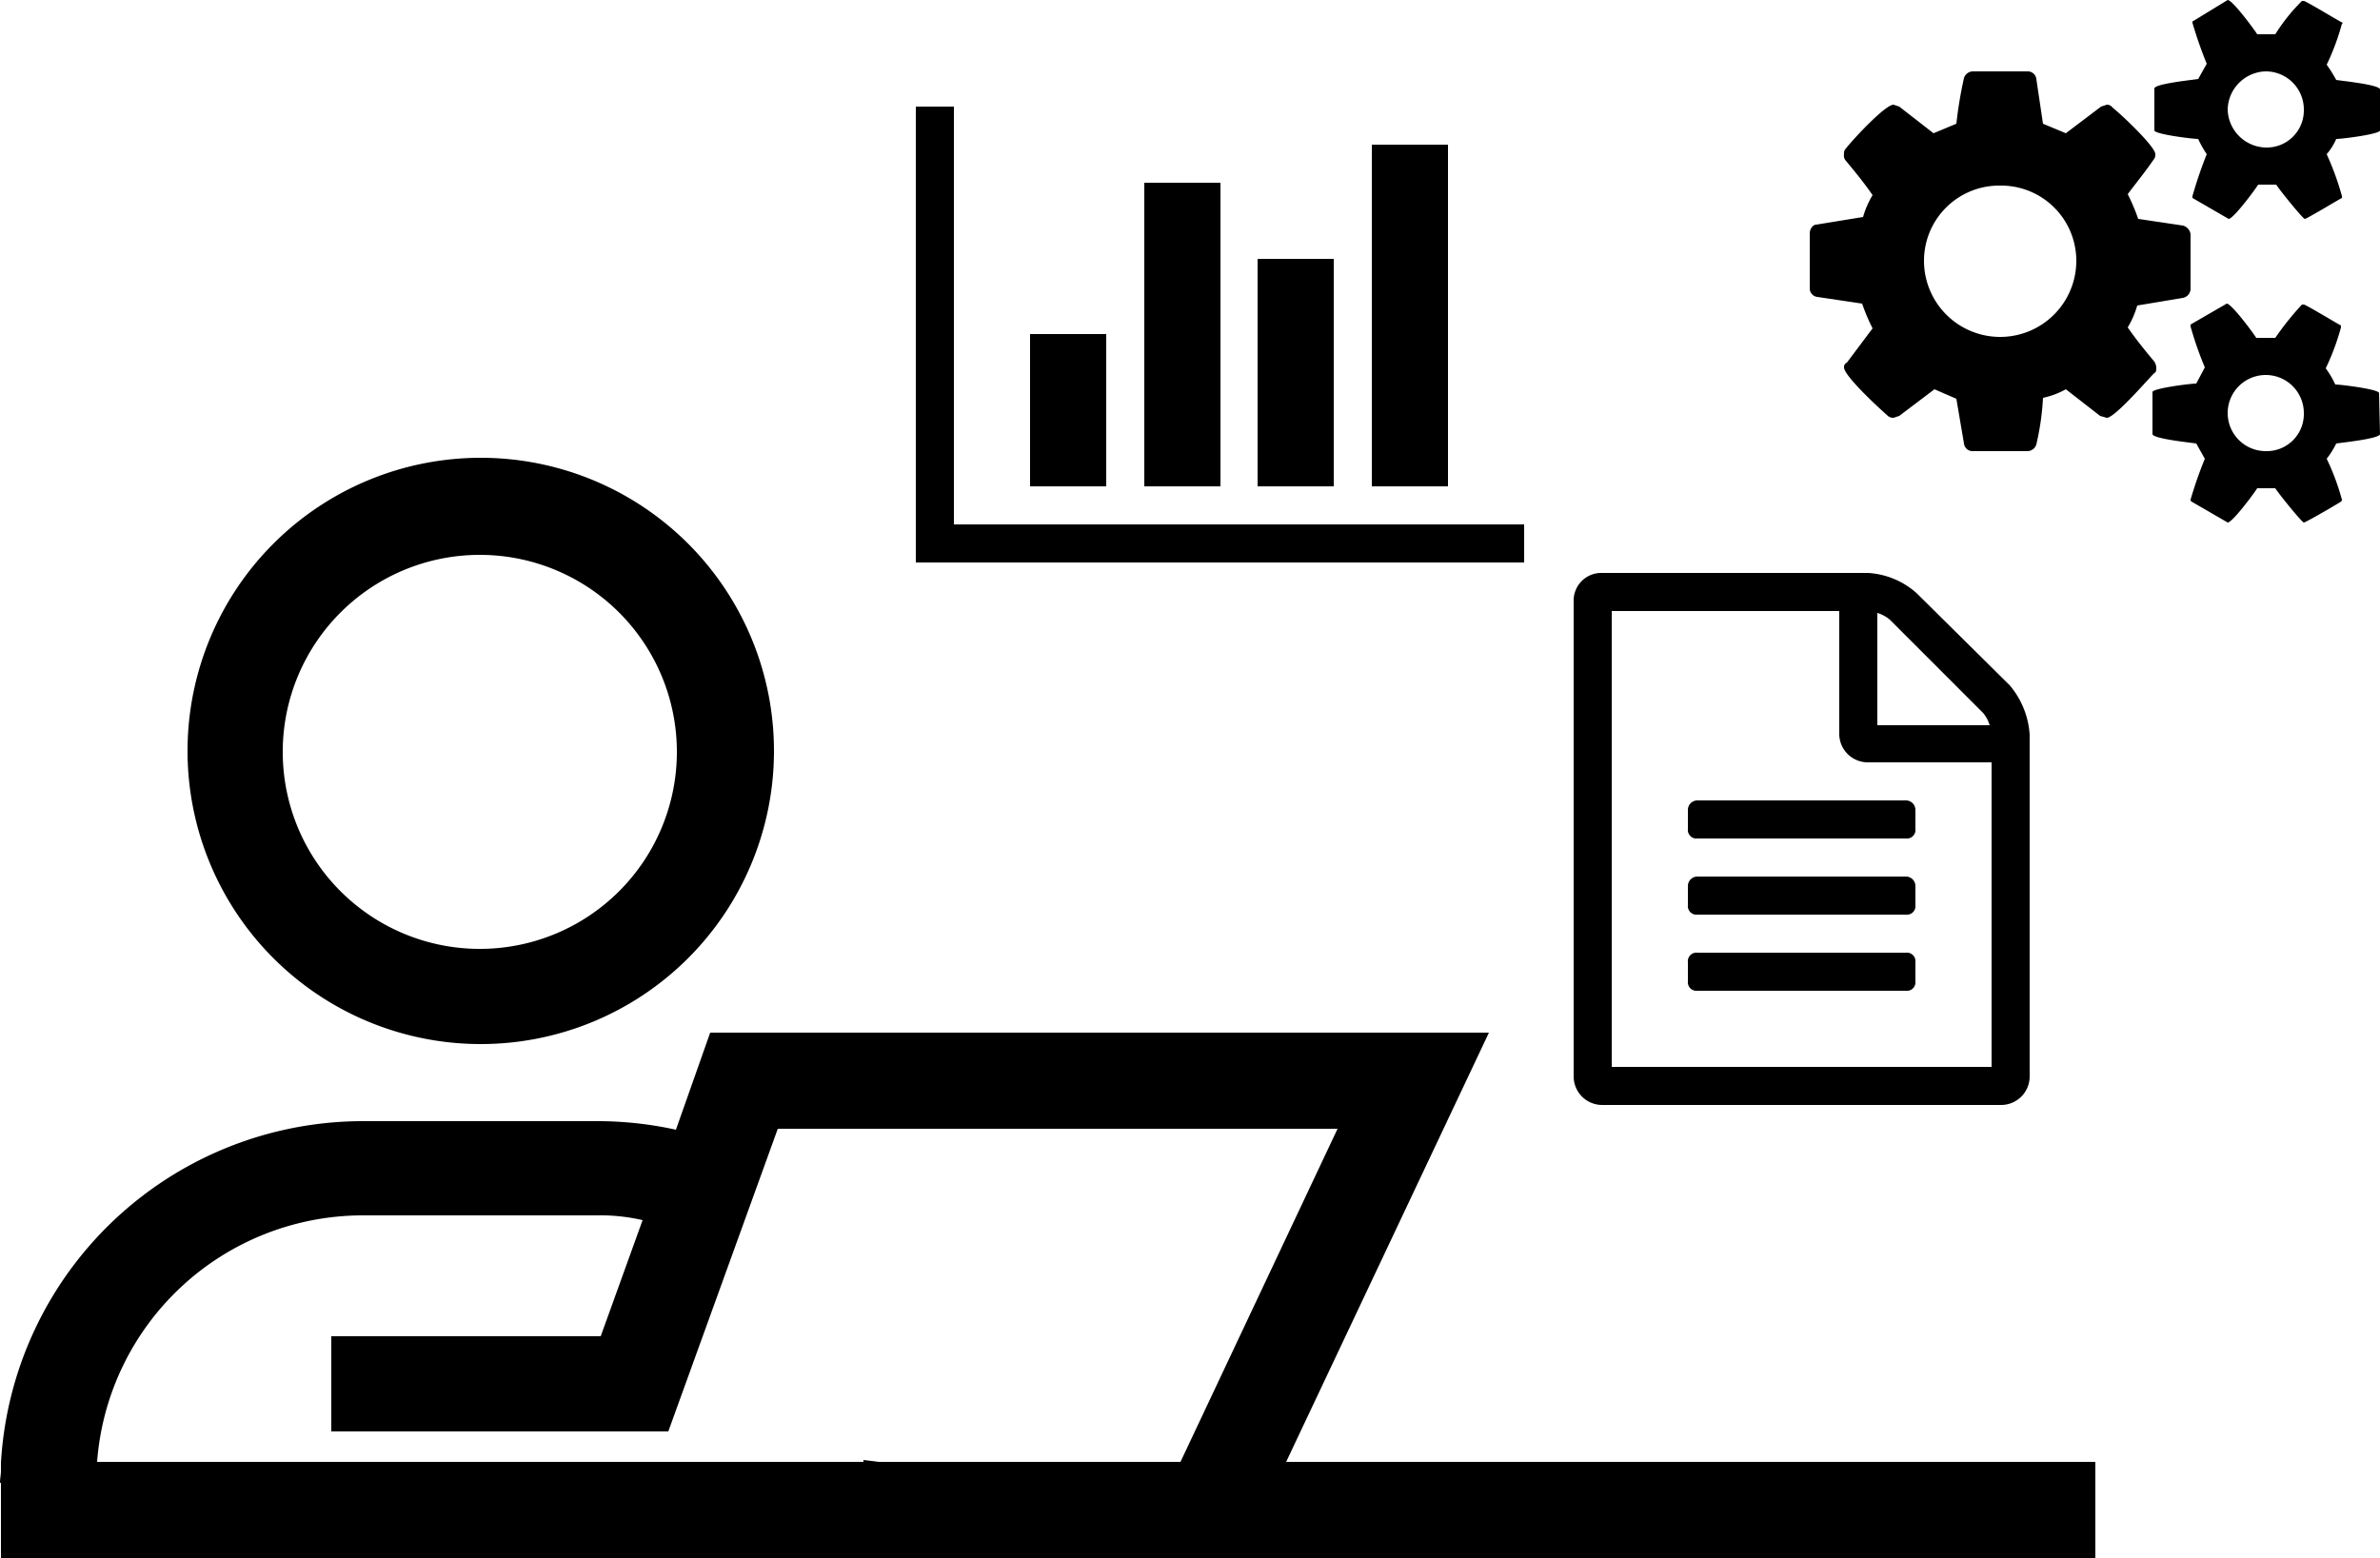 <svg xmlns="http://www.w3.org/2000/svg" viewBox="0 0 250 163.7"><defs><style>.a{isolation:isolate;}</style></defs><title>Asset 1</title><path d="M50.4,109.7A30.8,30.8,0,1,0,19.7,78.8V79A30.8,30.8,0,0,0,50.4,109.7Zm0-51.4A20.7,20.7,0,1,1,29.7,79,20.7,20.7,0,0,1,50.4,58.3Z"/><path d="M220.1,163.7V153.6h-85l21.3-45.1H74.6L71,118.7a38.4,38.4,0,0,0-8.3-.9H38.1a38.1,38.1,0,0,0-38,35.9h0v.8c0,.5-.1.8-.1,1.3H.1v7.9Zm-182-36H62.7a19.6,19.6,0,0,1,4.8.5l-4.4,12.2H34.8v10H70.2l11.5-31.8h58.8l-16.5,35H92.3l-1.6-.2v.2H10.2A28,28,0,0,1,38.1,127.7Z"/><g class="a"><path d="M213.2,77.2v35.9a3,3,0,0,1-3,3H168.3a3,3,0,0,1-3-3V63.2a2.9,2.9,0,0,1,3-3h27.9a8.4,8.4,0,0,1,5.1,2.1l9.8,9.7A8.9,8.9,0,0,1,213.2,77.2Zm-4,2.9h-13a3,3,0,0,1-3-2.9v-13H169.3v47.9h39.9Zm-30.9,4h21.9a1,1,0,0,1,1,1v2a.9.9,0,0,1-1,1H178.3a.9.9,0,0,1-1-1v-2A1,1,0,0,1,178.3,84.1Zm22.9,9v2a.9.9,0,0,1-1,1H178.3a.9.9,0,0,1-1-1v-2a1,1,0,0,1,1-1h21.9A1,1,0,0,1,201.2,93.1Zm0,8v2a.9.9,0,0,1-1,1H178.3a.9.9,0,0,1-1-1v-2a.9.9,0,0,1,1-1h21.9A.9.9,0,0,1,201.2,101.1Zm-4-24.9H209a3.7,3.7,0,0,0-.7-1.3l-9.8-9.8a3.7,3.7,0,0,0-1.3-.7Z"/></g><g class="a"><path d="M230.1,30.4a1,1,0,0,1-.8.9l-4.8.8a9.4,9.4,0,0,1-1,2.3c.9,1.3,1.8,2.4,2.8,3.6a1.4,1.4,0,0,1,.2.6c0,.3,0,.5-.2.6s-4.1,4.7-5,4.7l-.7-.2L217,40.9a8.5,8.5,0,0,1-2.4.9,27.6,27.6,0,0,1-.7,4.9,1,1,0,0,1-.9.7h-5.8a.9.9,0,0,1-.9-.8l-.8-4.7-2.3-1-3.7,2.8-.6.2a.9.9,0,0,1-.7-.3c-.8-.7-4.5-4.1-4.5-5a.5.5,0,0,1,.3-.5l2.7-3.6a20.3,20.3,0,0,1-1.1-2.6l-4.7-.7a.9.9,0,0,1-.8-.9V24.5c0-.4.3-.9.7-.9l4.9-.8a9.4,9.4,0,0,1,1-2.3c-.9-1.3-1.8-2.4-2.8-3.6a.8.8,0,0,1-.2-.7.7.7,0,0,1,.2-.6c.6-.8,4.1-4.6,5-4.6l.6.2,3.6,2.8,2.4-1a43.7,43.7,0,0,1,.8-4.8,1,1,0,0,1,.9-.7H213a.9.9,0,0,1,.9.8l.7,4.7,2.4,1,3.7-2.8.6-.2a.7.7,0,0,1,.6.3c.9.7,4.5,4.1,4.5,4.9a.8.8,0,0,1-.2.6c-.9,1.3-1.8,2.4-2.7,3.6a20.3,20.3,0,0,1,1.1,2.6l4.7.7a1.1,1.1,0,0,1,.8.9Zm-20-10.9a7.9,7.9,0,0,0-8,7.9,8,8,0,1,0,16,0A7.9,7.9,0,0,0,210.1,19.5ZM250,13.7c0,.4-4,.9-4.6.9a6.2,6.2,0,0,1-1,1.6,29.5,29.5,0,0,1,1.6,4.4v.2c-.4.2-3.7,2.2-3.9,2.2s-2.7-3.1-3-3.6h-1.9c-.3.5-2.6,3.6-3.1,3.6l-3.8-2.2v-.2a45.9,45.9,0,0,1,1.5-4.4,11.4,11.4,0,0,1-.9-1.6c-.6,0-4.6-.5-4.6-.9V9.3c0-.5,4-.9,4.6-1l.9-1.6a44.3,44.3,0,0,1-1.5-4.3c0-.1,0-.2.1-.2L234,0c.5,0,2.8,3.1,3.1,3.6H239A19.5,19.5,0,0,1,241.8.1h.2c.2,0,3.5,2,3.9,2.2s.1.1.1.2a25,25,0,0,1-1.6,4.3,14,14,0,0,1,1,1.6c.6.1,4.6.5,4.6,1Zm0,31.9c0,.5-4,.9-4.6,1a8.6,8.6,0,0,1-1,1.6,25,25,0,0,1,1.6,4.3c0,.1,0,.1-.1.2s-3.7,2.2-3.9,2.2-2.7-3.1-3-3.6h-1.9c-.3.5-2.6,3.6-3.1,3.6l-3.8-2.2c-.1-.1-.1-.1-.1-.2a44.3,44.3,0,0,1,1.5-4.3l-.9-1.6c-.6-.1-4.6-.5-4.6-1V41.2c0-.4,4-.9,4.6-.9l.9-1.7a36.6,36.6,0,0,1-1.5-4.3v-.2l3.8-2.2c.5,0,2.8,3.1,3.1,3.6H239a30.7,30.7,0,0,1,2.8-3.5h.2c.2,0,3.5,2,3.9,2.2v.2a25,25,0,0,1-1.6,4.3,9.5,9.5,0,0,1,1,1.7c.6,0,4.6.5,4.6.9ZM238,7.5a4.1,4.1,0,0,0-4,4,4.1,4.1,0,0,0,4,4,3.9,3.9,0,0,0,4-4A4,4,0,0,0,238,7.5Zm0,31.9a4,4,0,0,0,0,8,3.9,3.9,0,0,0,4-4A4,4,0,0,0,238,39.4Z"/></g><g class="a"><path d="M160.1,59.1H96.2V11.2h4V55.1h59.9Zm-43.9-8h-8v-16h8Zm12,0h-8V19.2h8Zm11.9,0h-8V27.2h8Zm12,0h-8V15.2h8Z"/></g></svg>